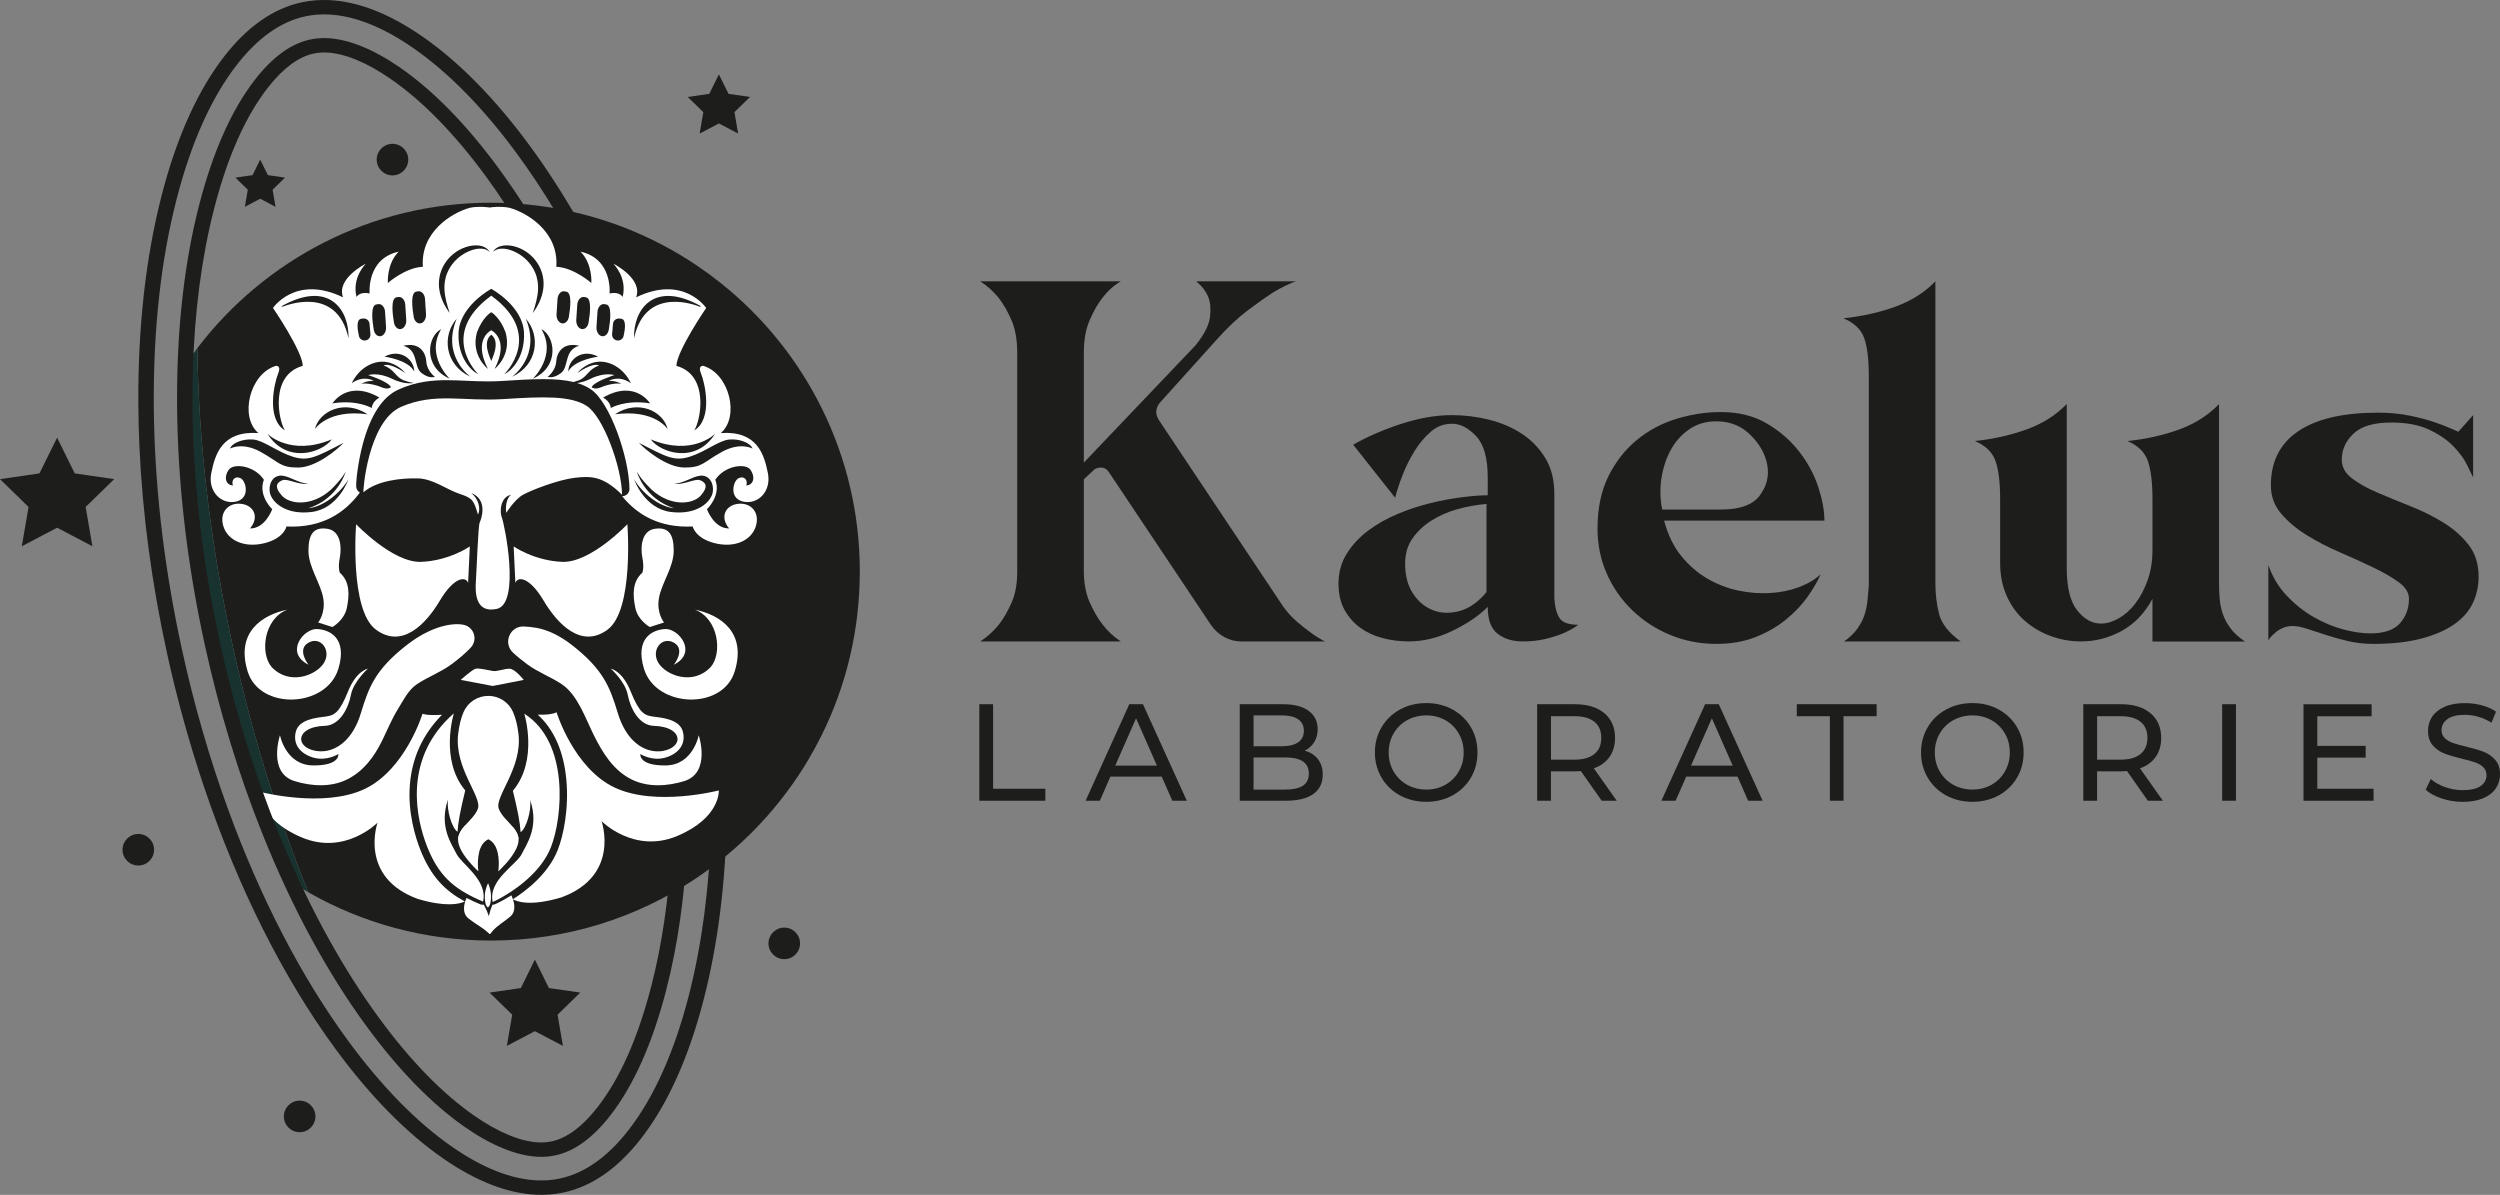 <svg viewBox="0 0 1374.69 657.03" xmlns="http://www.w3.org/2000/svg" data-name="Layer 1" id="Layer_1">
  <rect x="0" y="0" width="1374.69" height="657.03" fill="#808080" stroke="none"/>
  <defs>
    <style>
      .cls-1 {
        fill: #fff;
      }

      .cls-2 {
        fill: #1d1d1b;
      }

      .cls-3 {
        fill: #18332f;
      }
    </style>
  </defs>
  <path d="M472.78,314.33c0,32.26-7.53,62.77-20.93,89.85-2.31,4.68-4.8,9.25-7.45,13.71-3.63,6.12-7.58,12.02-11.82,17.69-2.58,3.46-5.27,6.83-8.06,10.11-3.93,4.63-8.08,9.08-12.41,13.33-2.72,2.67-5.51,5.27-8.38,7.78-4.11,3.61-8.36,7.06-12.75,10.32-2.8,2.08-5.65,4.1-8.56,6.04-32.19,21.5-70.88,34.03-112.5,34.03-36.5,0-70.76-9.64-100.35-26.53-1.28-3.14-2.54-6.3-3.79-9.49-.37-.92-.73-1.84-1.08-2.77-2.46-6.34-4.85-12.78-7.17-19.31-.41-1.14-.81-2.27-1.21-3.42-.05-.12-.09-.25-.14-.38-.37-1.06-.74-2.12-1.1-3.19-.39-1.11-.77-2.23-1.15-3.35-.44-1.27-.87-2.55-1.3-3.83-.89-2.66-1.77-5.34-2.64-8.02-1.09-3.36-2.16-6.76-3.21-10.16-.35-1.12-.69-2.25-1.03-3.37-.37-1.22-.74-2.44-1.11-3.67-.72-2.4-1.43-4.81-2.14-7.23-.37-1.28-.74-2.56-1.1-3.85-.78-2.73-1.55-5.48-2.31-8.23-.42-1.55-.84-3.1-1.26-4.66-.73-2.72-1.45-5.45-2.16-8.19-.25-.98-.51-1.96-.76-2.95-1.05-4.12-2.07-8.26-3.06-12.42-.38-1.58-.75-3.17-1.12-4.76-.37-1.59-.74-3.18-1.1-4.78-11.64-51.16-18.56-101.89-20.57-150.79-.28-6.9-.47-13.71-.55-20.42,37.06-48.6,95.57-79.96,161.41-79.96,9.17,0,18.2.61,27.05,1.79,3.55.47,7.06,1.03,10.55,1.69,5.63,1.05,11.17,2.34,16.63,3.85,3.76,1.04,7.47,2.18,11.13,3.43,5.98,2.03,11.84,4.34,17.56,6.91,4.01,1.79,7.94,3.71,11.81,5.76,6.47,3.42,12.73,7.18,18.76,11.26,4.38,2.96,8.64,6.09,12.77,9.38,46.68,37.16,76.61,94.48,76.61,158.79Z" class="cls-2"></path>
  <path d="M169.57,490.66c-4.18-2.37-8.26-4.9-12.25-7.57-14.31-36.78-26.47-76.67-35.94-118.27-11.78-51.73-18.78-103.07-20.81-152.56-.12-3.08-.24-6.14-.31-9.17,2.61-3.99,5.37-7.87,8.25-11.65.08,6.71.27,13.52.55,20.42,2.01,48.9,8.92,99.63,20.57,150.79,5.81,25.53,12.65,50.39,20.37,74.27,2.01,6.2,4.07,12.34,6.19,18.39,4.24,12.09,8.7,23.89,13.38,35.36Z" class="cls-3"></path>
  <g>
    <path d="M199.87,270.69c-.46.4,2.3-39.12,20.88-47.07,18.58-7.94,34.03-2.78,55.96-4.17,21.92-1.39,36.96-1.99,45.93,3.77,8.98,5.76,19.21,33.36,19.42,48.85-10.65-10.53-17.33-10.33-26.1-9.33s-23.8,6.75-28.4,9.33c-4.59,2.58-9.19,9.93-9.19,9.93,0,0-1.15-6.85,2.61-9.93-5.85,1.19-6.37,9.43-5.01,12.61,1.36,3.18,10.44,47.26-2.82,50.14-11.81,2.57-11.9-9.14-11.48-15.09.42-5.96,1.25-30.58,2.09-32.37.84-1.79,4.8-12.41-4.59-16.28,3.97,3.28,5.32,8.74,3.65,11.82-2.3-7.55-2.71-8.94-10.02-11.32-7.31-2.38-14.51-8.34-23.18-8.54s-22.24,1.09-29.75,7.65Z" class="cls-1"></path>
    <path d="M344.98,288.25s3.71,47.13-10.86,57.94c-14.56,10.81-27.72-3.29-35.23-15.97-7.52-12.68-14.09-13.62-15.5-9.71l-.94-20.04s11.27,7.88,26.78,8.48c15.5.6,35.76-20.7,35.76-20.7Z" class="cls-1"></path>
    <path d="M195.81,288.25s-3.71,47.13,10.86,57.94c14.56,10.81,27.72-3.29,35.23-15.97s14.09-13.62,15.5-9.71l.94-20.04s-11.27,7.88-26.78,8.48-35.76-20.7-35.76-20.7Z" class="cls-1"></path>
    <path d="M257.05,344.35c-3.73-2.23-17.37-2.31-33.74,10.61-17.07,13.47-20.51,22.86-24.9,37.27-4.38,14.41-12.84,19.94-19.73,20.77s-12.74-2.3-13.05-6.26c-.31-3.97,4.59-7.41,12.95-7.62s13.05-9.92,14.41-17.12c1.36-7.2,9.29-14.3,9.29-14.3,0,0-6.26.94-10.96,12.63-4.7,11.69-7.52,13.05-12.21,13.68-4.7.63-14.51,1.36-16.39,8.14-1.88,6.79,2.09,12.21,9.5,14.41,7.41,2.19,13.83-1.93,13.83-1.93,0,0,1.1,6.42-13.94,6.26s-18.16-16.6-18.16-16.6c0,0-6.87,20.63,7.99,25.21,9.32,2.87,20.05,3.54,29-.95,9.04-4.53,14.79-12.37,19.17-21.27,2.88-5.86,5.32-11.95,8.78-17.51,3.01-4.84,5.53-10.3,10.4-13.57,6.1-4.08,13.02-6.52,18.97-10.93,3.37-2.5,7.37-5.69,10.66-9.25,3.29-3.56,2.37-9.27-1.85-11.66h0Z" class="cls-1"></path>
    <path d="M294.93,345.23c5.85,1,12.82,4.12,19.93,9.74,17.07,13.47,20.51,22.86,24.9,37.27s12.84,19.94,19.73,20.77c6.89.84,12.74-2.3,13.05-6.26.31-3.97-4.59-7.41-12.95-7.62s-13.05-9.92-14.41-17.12-9.29-14.3-9.29-14.3c0,0,6.26.94,10.96,12.63,4.7,11.69,7.52,13.05,12.21,13.68,4.7.63,14.51,1.36,16.39,8.14,1.88,6.79-2.09,12.21-9.5,14.41-7.41,2.19-13.83-1.93-13.83-1.93,0,0-1.1,6.42,13.94,6.26s18.16-16.6,18.16-16.6c0,0,6.87,20.63-7.99,25.21-9.32,2.87-20.05,3.54-29-.95-10.06-5.04-15.91-14.69-20.76-24.43-4.49-9.02-8.84-22.07-17.59-27.92-6.1-4.08-13.02-6.52-18.97-10.93-2.45-1.82-5.23-4-7.82-6.42-5.61-5.23-1.76-14.64,5.91-14.37,2.02.07,4.32.3,6.91.74Z" class="cls-1"></path>
    <path d="M270.94,377.2l17.04-3.34s-4.8-6.16-7.83-6.16-6.73,1.67-9.21,1.25-7.49-1.67-9.37-1.25c-1.88.42-8.25,6.16-8.25,6.16l17.62,3.34Z" class="cls-1"></path>
    <path d="M285.13,461.45c.02.35,0,.72-.02,1.09-.11,1.23-.5,2.53-1.08,3.83,0,0,0,.02,0,.02-2.83,6.3-10.02,12.75-10.02,12.75,0,0,.09-.64.17-1.68.29-3.85.32-13.2-5.65-15.97-5.83,2.7-5.93,11.68-5.67,15.69.08,1.2.19,1.95.19,1.95,0,0-10.24-9.17-11.09-16.34,0-.09-.02-.17-.03-.26-.03-.32-.04-.64-.03-.94.09-3.09,1.96-5.6,4.16-8.05,2.53-2.8,5.5-5.51,6.72-8.87,2.41-6.58-13.05-22.24-10.86-41.03.61-5.2,1.71-9.13,2.98-12.09,2.34-5.42,7.71-8.9,13.61-8.9h0c5.9,0,11.27,3.48,13.61,8.9,1.28,2.96,2.38,6.89,2.99,12.09,2.19,18.79-13.27,34.45-10.86,41.03,1.39,3.81,5.03,6.78,7.72,10,1.72,2.05,3.04,4.21,3.17,6.76Z" class="cls-1"></path>
    <path d="M353.23,314.87s1.1-2.51,0-8.14c-1.1-5.64-.63-14.88,6.89-15.97s10.34,2.98,10.34,12.06-6.73,17.85-8.14,26.15c-1.41,8.3,2.82,13.31,2.82,13.31l-7.83,2.51s-6.58-3.6-7.99-10.65c-1.41-7.05-1.72-14.25,3.91-19.26Z" class="cls-1"></path>
    <path d="M186.84,314.87s-1.1-2.51,0-8.14c1.1-5.64.63-14.88-6.89-15.97-7.52-1.1-10.34,2.98-10.34,12.06s6.73,17.85,8.14,26.15c1.41,8.3-2.82,13.31-2.82,13.31l7.83,2.51s6.58-3.6,7.99-10.65c1.41-7.05,1.72-14.25-3.91-19.26Z" class="cls-1"></path>
    <path d="M169.62,365.5s-6.66-8.35,0-12.11c6.66-3.76,12.72,4.18,8.54,11.07s-19,12.74-28.81,2.3c-6.47-7.52-4.38-26.59,8.77-31.56-14.2,2.96-28.6,12.56-21.92,34.07,6.68,21.51,43.43,20.04,49.9-1.65,4.9-16.41-4.38-21.32-11.69-21.73-7.31-.42-18.16,12.85-4.78,19.63Z" class="cls-1"></path>
    <path d="M370.55,365.5s6.66-8.35,0-12.11c-6.66-3.76-12.72,4.18-8.54,11.07s19,12.74,28.81,2.3c6.47-7.52,4.38-26.59-8.77-31.56,14.2,2.96,28.6,12.56,21.92,34.07-6.68,21.51-43.43,20.04-49.9-1.65-4.9-16.41,4.38-21.32,11.69-21.73,7.31-.42,18.16,12.85,4.78,19.63Z" class="cls-1"></path>
    <path d="M406.25,262.88c-3.13,1.35-5.64,11.17,2.4,12.94,8.04,1.78,15.66-5.53,13.58-15.77-2.09-10.23-5.85-23.28-25.89-21.92,10.43-8.77,4.91-32.58-9.6-36.95,0,0-3.24-.42-1.25,4.28,1.99,4.7,6.78,24.85-3.76,31.21,3.44-5.01,8.66-30.4-9.81-35.5.31-8.34,16.39-31.83,16.39-31.83,0,0-12.42-18.48-38.52-5.85,3.79-10.13-11.94-18.21-12.56-18.52.39.39,7.74,7.79,5.15,18.31-2.2-3.29-7.2-1.88-7.2-1.88,0,0,1.88-19.1-15.97-23.02,6.74,6.74,5.95,17.23,5.95,17.23,0,0-9.55-8.46-19.26-8.92,1.4-19.11-15.81-29.62-25.68-32.41-4.64-.95-9.11-.46-11.01-.17-1.89-.29-6.37-.78-11,.17-9.87,2.79-27.09,13.3-25.68,32.41-9.71.46-19.26,8.92-19.26,8.92,0,0-.78-10.49,5.95-17.23-17.85,3.92-15.97,23.02-15.97,23.02,0,0-5.01-1.41-7.21,1.88-2.59-10.51,4.76-17.92,5.15-18.31-.61.31-16.35,8.38-12.56,18.52-26.1-12.63-38.52,5.85-38.52,5.85,0,0,16.08,23.49,16.39,31.83-18.48,5.1-13.26,30.49-9.81,35.5-10.55-6.36-5.74-26.51-3.76-31.21,1.98-4.7-1.25-4.28-1.25-4.28-14.52,4.38-20.04,28.19-9.6,36.95-20.04-1.36-23.8,11.69-25.89,21.92-2.08,10.23,5.53,17.54,13.57,15.77,8.04-1.77,5.53-11.59,2.4-12.94-3.14-1.36-5.12,1.35-4.08,4.07-4.27-.31-5-4.91-2.29-8.67,2.72-3.76,14.2-2.29,19.31,5.53-3.34,8.77,4.59,16.18,4.59,16.18,0,0-3.86,10.75-12.22,10.58,5.12-5.92,2.4-12.56-4.69-13.51-7.1-.93-12.43,4.6-9.92,12.43,2.5,7.83,11.69,11.9,22.55,9.19,10.86-2.71,12.11-9.19,12.11-9.19,19.65.99,32.2-7.59,40.36-18.65-.96-.56-1.69-1.51-1.94-2.65-.44-2.03.76-13.6,3.57-24.1,4.27-15.91,10.87-25.97,19.63-29.9,10.08-4.53,19.08-5.14,26.54-5.14,3.53,0,7.04.16,10.73.32,3.84.17,7.8.35,11.94.35,2.87,0,5.53-.09,8.12-.26,7.53-.5,15.45-.99,22.18-.99s12.25.5,16.73,1.59c.73-.2,1.6-.47,2.67-.85,4.96-1.78,5.17-6.11,11.38-8.25-3.72-1.78-11.62,3.95-12,4.22.23-.3,4.01-5.14,10.48-6.15,6.68-1.05,14.88,3.02,19,11.69-6.74-4.75-12.11-1.3-12.11-1.3,0,0,3.94-.24,7.02,1.78.22.1.39.22.5.35-.16-.12-.33-.24-.5-.35-1.91-.85-7.47.11-11.09,1.66-4.02,1.72-5.38,0-5.38,0,1.36-3.08,12.48-6.61,12.48-6.61,0,0-5.32-1.79-12.95,1.97-2.91,1.44-5.47,2.1-7.51,2.38,2.9.88,5.38,2.04,7.57,3.52,10.45,7.05,20.97,37.25,21.19,54.65.03,1.66-.97,3.16-2.5,3.78-.5.21-1.01.31-1.52.31,8.18,10.06,20.37,17.56,38.8,16.63,0,0,1.25,6.47,12.11,9.19,10.85,2.72,20.04-1.35,22.55-9.19,2.5-7.83-2.82-13.36-9.92-12.43-7.1.94-9.81,7.59-4.7,13.51-8.36.18-12.22-10.58-12.22-10.58,0,0,7.94-7.41,4.59-16.18,5.12-7.83,16.6-9.29,19.31-5.53,2.72,3.76,1.99,8.36-2.29,8.67,1.05-2.72-.94-5.43-4.07-4.07ZM316.88,175.9l.54-8.35c.17-2.65,1.93-4.57,3.86-4.23l.98.18c3.18.56,2.23,8.94,1.38,13.89-.36,2.1-1.74,3.59-3.34,3.59-2.01,0-3.59-2.35-3.42-5.08ZM306.03,172.77l.54-8.35c.17-2.65,1.93-4.57,3.86-4.23l.99.18c3.18.56,2.23,8.93,1.38,13.88-.37,2.11-1.75,3.59-3.35,3.59-2.01,0-3.59-2.35-3.42-5.08ZM273.62,136.01c1.09-.57,2.31-.9,3.53-1.03,1.23-.12,2.46-.09,3.68.09,1.22.19,2.4.48,3.55.88,4.63,1.6,8.73,4.84,11.36,9.07,1.33,2.11,2.25,4.46,2.76,6.9.5,2.44.54,4.95.16,7.36-.77,4.82-2.91,9.15-5.7,12.85,1.48-4.39,2.75-8.77,2.91-13.12.08-2.17-.14-4.29-.67-6.33l-.2-.76-.25-.74c-.09-.25-.16-.5-.26-.74l-.31-.72c-.39-.97-.9-1.89-1.46-2.78-2.23-3.57-5.51-6.5-9.39-8.36-1.93-.95-4.01-1.63-6.15-1.82-1.07-.11-2.14-.05-3.2.19-.52.13-1.04.31-1.52.59-.51.24-.93.61-1.37.99.52-1.04,1.43-1.93,2.53-2.51ZM241.75,151.92c.5-2.44,1.44-4.8,2.76-6.9,2.64-4.22,6.73-7.46,11.36-9.06,2.3-.8,4.78-1.23,7.24-.97,1.22.12,2.44.44,3.53,1.03,1.09.57,2.01,1.46,2.53,2.5-.44-.39-.86-.75-1.37-.99-.48-.28-1-.46-1.52-.59-1.05-.24-2.13-.29-3.2-.19-2.14.2-4.21.88-6.15,1.82-3.87,1.86-7.15,4.8-9.38,8.37-.56.89-1.07,1.81-1.46,2.78l-.31.73c-.11.24-.18.49-.27.74l-.25.74-.2.76c-.54,2.03-.75,4.16-.67,6.32.16,4.34,1.42,8.73,2.9,13.12-2.79-3.69-4.94-8.03-5.71-12.85-.38-2.4-.33-4.91.17-7.36ZM228.86,160.37l.99-.18c1.93-.34,3.69,1.58,3.86,4.23l.54,8.35c.18,2.73-1.4,5.08-3.42,5.08-1.59,0-2.98-1.48-3.34-3.59-.86-4.95-1.8-13.33,1.37-13.88ZM218.01,163.5l.98-.18c1.94-.34,3.69,1.58,3.86,4.23l.54,8.35c.18,2.73-1.4,5.08-3.42,5.08-.8,0-1.54-.37-2.13-1.01-.59-.63-1.03-1.54-1.21-2.59-.85-4.95-1.8-13.33,1.38-13.89ZM227.8,204.27c-3.44-6.53-16.39-8.14-16.39-8.14,8.59-4.65,16.29,1.35,16.39,8.14ZM206.9,167.42l.98-.18c1.93-.34,3.69,1.58,3.86,4.23l.54,8.35c.18,2.73-1.4,5.08-3.42,5.08-1.59,0-2.98-1.48-3.34-3.59-.86-4.95-1.8-13.33,1.38-13.89ZM198.67,175.27l.92-.12c1.8-.24,3.44,1.08,3.6,2.89l.5,5.72c.16,1.87-1.31,3.48-3.19,3.48-1.48,0-2.78-1.01-3.12-2.46-.79-3.39-1.68-9.13,1.29-9.51ZM155.61,168.61l-.94-.16c26.47-14.88,37.42,2.2,36.96,17.54-6.42-30.07-36.02-17.39-36.02-17.39ZM182.46,241.6c-5.4,7.34-24.74,13.76-35.39-3.07,0,0,12.37,12.65,35.39,3.07ZM143.32,248.48c-10.26-5.64-16.84-1.8-16.84-1.8.94-2.97,6.89-5.48,12.68-5.01,5.8.47,13.32,6.81,21.85,9.47,8.53,2.67,12.84.16,27.95-7.67-2.97,3.29-14.96,13.54-24.98,13.62-10.02.08-10.41-2.97-20.67-8.61ZM171.43,281.52c-14.72,1.88-22.4-5.8-23.1-11.04-.7-5.25,2.35-9.4,6.89-8.92,4.54.47,10,4.78,14.4,4.15-4.46,1.57-11.43-2.82-14.32-1.65-2.89,1.18-4.85,3.29-.39,8.38,4.46,5.09,16.68,6.18,27.02-3.14,6.37-6.21,8.11-9.87,8.21-10.09-.12.45-4.19,14.95-20.52,20.27,8.61-.94,17.76-8.68,22.01-15.95-.17.49-5.7,16.14-20.2,17.99ZM173.15,235.95c2.51-10.18,16.6-16.44,28.97-8.14-21.92-2.97-28.97,8.14-28.97,8.14ZM204.42,224.36s-7.93-4.75-21.61-2.56c0,0,8.25-13.36,25.84-3.18-4.12,2.19-4.23,5.74-4.23,5.74ZM228.03,210.52c-.99.22-5.82,1.05-12.6-2.29-7.62-3.76-12.95-1.97-12.95-1.97,0,0,11.12,3.53,12.48,6.61,0,0-1.36,1.72-5.38,0-3.62-1.55-9.17-2.51-11.09-1.66-.17.11-.34.23-.5.35.12-.14.29-.25.5-.35,3.08-2.02,7.02-1.78,7.02-1.78,0,0-5.38-3.45-12.11,1.3,4.12-8.66,12.32-12.73,19-11.69,6.47,1.01,10.25,5.85,10.48,6.15-.38-.27-8.27-6-11.99-4.22,6.21,2.14,6.42,6.47,11.37,8.25,3.84,1.37,5.3,1.37,5.76,1.3.07-.01.11-.03.14-.03-.03.01-.08.02-.14.03ZM231.71,205.05c-4.38-3.45-1.46-12.53-9.92-14.93,8.87-2.09,12.32,3.65,12.64,8.76.31,5.12,4.7,8.33,4.7,8.33,0,0-3.03,1.28-7.42-2.16ZM242.6,180.99c-8.77,14.56,4.7,27.25,4.7,27.25-14.96-6.58-12.29-23.49-4.7-27.25ZM251.13,175.27c-8.4,20.24,6.89,31.39,7.65,31.92-14.3-6.47-15.86-22.69-7.65-31.92ZM262.25,182.78c3.13-8.45,7.88-11.11,7.88-11.11v9.94s-10.31,4.78-1.85,21.21c0,0-9.55-7.28-6.03-20.05ZM270.14,198.6s0-.01,0-.03c0,.01,0,.02,0,.03v-.08c-.2-.97-5.36-10.36,0-14.48v14.48s0,.04,0,.05c0-.01,0-.03,0-.05v-14.48c5.36,4.13.2,13.52,0,14.48v.08ZM271.99,202.83c8.46-16.44-1.85-21.21-1.85-21.21v-9.94s4.75,2.66,7.88,11.11c3.52,12.77-6.03,20.05-6.03,20.05ZM277.32,205.73s22.36-21.61-7.18-43.15c-29.54,21.53-7.18,43.15-7.18,43.15-2.59-.94-11.51-8.15-10.81-22.87s17.99-24.04,17.99-24.04c0,0,17.28,9.32,17.99,24.04.71,14.72-8.22,21.93-10.81,22.87ZM281.49,207.19c.76-.54,16.05-11.68,7.65-31.92,8.21,9.23,6.65,25.45-7.65,31.92ZM292.98,208.23s13.47-12.68,4.7-27.25c7.6,3.76,10.26,20.67-4.7,27.25ZM308.56,205.05c-4.38,3.44-7.42,2.16-7.42,2.16,0,0,4.38-3.21,4.7-8.33.31-5.11,3.76-10.85,12.64-8.76-8.45,2.4-5.53,11.48-9.92,14.93ZM312.47,204.27c.1-6.79,7.81-12.79,16.39-8.14,0,0-12.95,1.61-16.39,8.14ZM334.75,181.31c-.36,2.11-1.74,3.59-3.34,3.59-2.01,0-3.59-2.35-3.42-5.08l.54-8.35c.17-2.65,1.93-4.57,3.86-4.23l.99.18c3.18.56,2.23,8.94,1.37,13.89ZM342.89,184.78c-.34,1.45-1.63,2.46-3.12,2.46-1.78,0-3.2-1.45-3.2-3.19,0-.09,0-.18.01-.28l.5-5.72c.16-1.82,1.8-3.13,3.61-2.89l.91.12c2.97.39,2.08,6.12,1.29,9.51ZM393.2,238.53c-10.64,16.83-29.98,10.41-35.39,3.07,23.02,9.58,35.39-3.07,35.39-3.07ZM385.6,168.45l-.94.16s-29.6-12.68-36.01,17.39c-.47-15.35,10.49-32.42,36.95-17.54ZM331.63,218.62c17.59-10.18,25.84,3.18,25.84,3.18-13.67-2.19-21.61,2.56-21.61,2.56,0,0-.1-3.55-4.23-5.74ZM338.16,227.81c12.37-8.3,26.46-2.04,28.97,8.14,0,0-7.05-11.11-28.97-8.14ZM391.95,270.48c-.71,5.25-8.38,12.92-23.1,11.04-14.49-1.86-20.02-17.5-20.19-17.99,4.23,7.27,13.39,15.01,22,15.95-16.33-5.32-20.4-19.82-20.52-20.27.1.22,1.84,3.87,8.22,10.09,10.33,9.32,22.55,8.23,27.01,3.14,4.46-5.09,2.5-7.21-.39-8.38-2.89-1.17-9.87,3.21-14.32,1.65,4.4.63,9.86-3.68,14.4-4.15,4.54-.47,7.59,3.68,6.89,8.92ZM396.96,248.48c-10.26,5.64-10.65,8.69-20.67,8.61-10.02-.08-22.01-10.34-24.98-13.62,15.11,7.83,19.42,10.34,27.95,7.67,8.53-2.66,16.05-9,21.85-9.47s11.74,2.04,12.68,5.01c0,0-6.58-3.84-16.83,1.8Z" class="cls-1"></path>
    <path d="M255.64,495.7c-3.21,1.49-10.65,3.11-25.82-1.37-32.85-11.94-22.22-41.97-22.22-41.97,0,0-17.85,18.16-41.65,8.14-23.8-10.02-22.86-25.05-22.86-25.05,0,0,34.76,9.08,57.31-1.56,22.55-10.65,31.94-41.45,31.94-41.45,0,0,1.72,1.15,10.73.59-10.67,10.79-16.62,23.86-17.72,38.92-1.12,15.24,3.19,28.77,5.85,35.48,5.88,14.79,13.67,22.46,24.44,28.28Z" class="cls-1"></path>
    <path d="M270.73,512.01c-.45.49-.91,1.02-1.39,1.61-.62-.64-1.37-1.27-2.19-1.9-2.92-2.24-6.83-4.46-9.64-6.77-3.75-3.1-2.21-8.37-.98-11.21,2.31,1.21,4.74,2.33,7.33,3.43.51.22,1.04.33,1.58.33.21,0,.42-.02.62-.05,1.08,2.02,2,4.13,2.75,6.3.91,2.66,1.56,5.43,1.92,8.26Z" class="cls-1"></path>
    <path d="M281.18,492.33c1.25,2.64,3.31,8.47-.72,11.78-3.87,3.19-6.57,4.5-9.73,7.9-.45.49-.91,1.02-1.39,1.61-.62-.64-1.37-1.27-2.19-1.9.3-2.72,1.08-5.33,1.66-7.97.51-2.29,1.17-4.36,1.96-6.25.55,0,1.09-.12,1.6-.35.39-.17,4-1.81,8.81-4.82Z" class="cls-1"></path>
    <path d="M372.43,459.67c-23.8,10.02-41.65-8.15-41.65-8.15,0,0,10.63,30.03-22.23,41.97-16.47,4.87-23.84,2.53-26.55.99,8.24-5.26,19.64-14.4,24.67-27.06,3.13-7.87,6.25-22.75,4.74-38.81-1.45-15.48-6.85-27.66-15.73-35.62,8.41.23,10.35-1.38,10.35-1.38,0,0,9.4,30.79,31.94,41.44,22.55,10.65,57.31,1.57,57.31,1.57,0,0,.94,15.03-22.86,25.05Z" class="cls-1"></path>
    <path d="M251.89,461.6c.09-3.09,1.96-5.6,4.16-8.05-.22,1.53-.35,2.92-.43,4.28-.09,1.42-.91,2.68-2.18,3.33-.49.26-1.02.4-1.55.43Z" class="cls-1"></path>
    <path d="M269.57,496.9c-.19.84-.65,1.59-1.29,2.14-.64-.56-1.09-1.3-1.28-2.14-.95-4.17-.22-7.92,1.37-11.29,1.47,3.39,2.14,7.16,1.2,11.29Z" class="cls-1"></path>
    <path d="M265.64,495.79c-.91-.39-1.78-.77-2.64-1.16-14-6.37-21.95-13.56-28.05-28.9-6.25-15.71-12.8-46.78,11.8-70.88h.01c.89-.89,1.83-1.76,2.8-2.61,0,0-7.93,25.47,6.26,42.38-2.72,11.28-3.88,17.12-4.24,22.76-3.11-1.94-6.15-12.31-5.21-17.9-5.2,15.2,2.06,24.67,4.63,30.01,2.72,5.64,17.34,14.4,14.62,26.31Z" class="cls-1"></path>
    <path d="M282.25,457.84c-.07-1.02-.16-2.05-.29-3.15,1.72,2.05,3.04,4.21,3.17,6.76-.24-.07-.47-.17-.7-.28-1.26-.65-2.09-1.91-2.18-3.33Z" class="cls-1"></path>
    <path d="M302.92,465.93c-5.67,14.27-20.78,24.3-28.97,28.59-1.16.61-2.18,1.11-3.02,1.48-2.72-11.9,13.19-20.67,15.91-26.31,2.58-5.35,9.83-14.81,4.64-30,.93,5.6-2.1,15.95-5.21,17.89-.36-5.64-1.52-11.48-4.24-22.76,14.2-16.91,6.26-42.38,6.26-42.38,24.94,15.76,21.09,57.21,14.61,73.5Z" class="cls-1"></path>
  </g>
  <path d="M378.71,547.61c-7.98,30.98-19.13,55.83-33.13,73.83-11.53,14.82-24.25,23.78-37.82,26.63-3.98.84-8.15,1.17-12.36.99-14.24-.59-29.97-6.79-46.75-18.42-19.42-13.46-38.68-33.09-57.23-58.35-25.87-35.22-48.4-78.89-66.05-127.4-10.11-27.76-18.61-57.09-25.23-87.34-9.38-42.82-14.57-85.2-15.45-126.09-.07-3.15-.11-6.28-.13-9.41-.23-41.47,4-79.37,12.57-112.63,7.98-30.99,19.13-55.83,33.14-73.84,11.53-14.82,24.25-23.78,37.81-26.63,3.99-.83,8.15-1.17,12.37-.99,14.24.59,29.96,6.79,46.74,18.42,19.42,13.46,38.68,33.09,57.23,58.35,7.34,10,14.41,20.69,21.18,31.97,1.63.62,3.18,1.51,4.54,2.61-1.52-1.22-.64-.58.31.12.39.14.79.26,1.17.41,2.61.98,5.06,2.17,7.46,3.44-8.7-15.37-17.95-29.77-27.66-42.99-19.09-26-39.02-46.27-59.19-60.25C214.04,7.44,196.73.72,180.77.05c-4.97-.21-9.89.19-14.61,1.18-15.62,3.28-30.02,13.27-42.78,29.68-14.66,18.85-26.27,44.62-34.51,76.61-8.73,33.88-13.04,72.42-12.8,114.52.05,7.8.25,15.66.6,23.57,1.67,36.99,6.74,75.06,15.15,113.47,5.6,25.55,12.52,50.47,20.62,74.35,18.55,54.78,43.23,104.14,71.99,143.29,19.09,26,39.01,46.27,59.19,60.25,18.18,12.6,35.49,19.32,51.46,19.98,4.97.21,9.88-.19,14.61-1.18,15.62-3.28,30.01-13.26,42.78-29.68,14.66-18.85,26.26-44.62,34.5-76.61,7.8-30.28,12.07-64.27,12.72-101.21-2.81,2.2-5.69,4.32-8.65,6.38-1,33.83-5.14,65.01-12.33,92.94Z" class="cls-2"></path>
  <path d="M358.07,542.45c-7.27,28.23-17.17,50.53-29.42,66.28-8.37,10.76-16.91,17.12-25.37,18.9-2.24.47-4.6.65-7.01.55-9.94-.42-22.18-5.46-35.37-14.61-17.49-12.11-35.06-30.11-52.23-53.49-19.74-26.87-37.47-58.97-52.44-94.55-1.17-2.76-2.31-5.55-3.44-8.36-.33-.81-.66-1.62-.98-2.44-2.23-5.59-4.38-11.25-6.46-16.99-.37-1-.73-2-1.08-3-.04-.11-.08-.22-.12-.33-.33-.93-.66-1.87-.99-2.8-.35-.98-.69-1.96-1.03-2.95-.39-1.12-.78-2.24-1.16-3.36-.79-2.34-1.58-4.69-2.35-7.05-.97-2.95-1.92-5.93-2.84-8.92-.31-.99-.61-1.97-.91-2.96-.33-1.07-.66-2.14-.98-3.22-.63-2.1-1.26-4.22-1.87-6.34-.33-1.12-.65-2.24-.96-3.37-.68-2.39-1.35-4.8-2.01-7.21-.37-1.36-.73-2.72-1.09-4.08-.63-2.38-1.25-4.77-1.86-7.17-.22-.86-.43-1.72-.65-2.58-.9-3.6-1.77-7.23-2.61-10.86-.32-1.38-.64-2.77-.95-4.16-.31-1.39-.62-2.78-.93-4.17-9.78-44.71-14.87-88.86-15.1-131.21-.03-5.98.03-11.87.19-17.67.89-32.8,4.83-62.91,11.73-89.72,7.27-28.23,17.17-50.53,29.42-66.28,8.37-10.76,16.9-17.11,25.37-18.89,2.23-.47,4.59-.66,7.01-.56,9.94.42,22.17,5.46,35.37,14.61,17.48,12.11,35.05,30.11,52.23,53.49,3.64,4.96,7.21,10.13,10.71,15.44,1.45-.13,2.92,0,4.31.47,2.51.84,5.02,1.69,7.53,2.53-5.03-7.98-10.22-15.62-15.55-22.88-17.71-24.11-35.94-42.74-54.19-55.39-14.57-10.1-28.43-15.69-40.08-16.18-3.18-.13-6.3.12-9.26.74-10.53,2.21-20.74,9.6-30.34,21.95-12.9,16.58-23.26,39.82-30.79,69.05-7.74,30.04-11.82,64.1-12.13,101.33-.03,2.63-.03,5.28-.02,7.94.24,42.87,5.38,87.54,15.28,132.75,7.96,36.36,18.67,71.35,31.64,103.74,16.03,40.1,35.5,76.22,57.4,106.05,17.71,24.11,35.95,42.74,54.19,55.39,14.57,10.1,28.43,15.69,40.08,16.18,3.17.13,6.29-.12,9.26-.74,10.53-2.21,20.74-9.6,30.34-21.94,12.9-16.59,23.26-39.82,30.79-69.06,6.32-24.56,10.21-51.8,11.59-81.27-2.87,1.68-5.79,3.31-8.77,4.86-1.55,26.95-5.26,51.91-11.08,74.52Z" class="cls-2"></path>
  <circle r="8.68" cy="518.74" cx="431.25" class="cls-2"></circle>
  <circle r="8.68" cy="467.25" cx="76.05" class="cls-2"></circle>
  <circle r="8.68" cy="87.76" cx="215.81" class="cls-2"></circle>
  <circle r="8.68" cy="613.89" cx="164.77" class="cls-2"></circle>
  <polygon points="294.12 527.68 301.82 543.3 319.06 545.8 306.59 557.96 309.53 575.12 294.12 567.02 278.7 575.12 281.65 557.96 269.18 545.8 286.41 543.3 294.12 527.68" class="cls-2"></polygon>
  <polygon points="143.08 87.76 147.3 96.3 156.73 97.67 149.9 104.32 151.51 113.72 143.08 109.28 134.64 113.72 136.25 104.32 129.43 97.67 138.86 96.3 143.08 87.76" class="cls-2"></polygon>
  <polygon points="395.3 40.88 400.59 51.6 412.41 53.32 403.85 61.66 405.88 73.44 395.3 67.88 384.72 73.44 386.74 61.66 378.18 53.32 390.01 51.6 395.3 40.88" class="cls-2"></polygon>
  <polygon points="31.4 240.65 41.1 260.31 62.8 263.46 47.1 278.76 50.81 300.37 31.4 290.17 11.99 300.37 15.7 278.76 0 263.46 21.7 260.31 31.4 240.65" class="cls-2"></polygon>
  <g>
    <path d="M712.79,341.52c2.6,2.26,5.14,4.3,7.63,6.1,2.71,2.03,5.42,3.73,8.14,5.09h-46.11c-3.17,0-6.22-.79-9.16-2.37-2.94-1.58-5.42-3.84-7.46-6.78l-55.95-83.75c-1.13-1.81-2.66-2.71-4.58-2.71s-3.45.68-4.58,2.03l-4.75,4.41v50.18c0,6.78,1.07,12.6,3.22,17.46,2.15,4.86,4.46,8.87,6.95,12.04,2.94,3.85,6.33,7.01,10.17,9.49h-77.31c3.84-2.48,7.23-5.54,10.17-9.16,2.48-3.16,4.8-7.12,6.95-11.87,2.15-4.75,3.22-10.51,3.22-17.29v-120.37c0-7.23-1.08-13.28-3.22-18.14-2.15-4.86-4.47-8.87-6.95-12.04-2.94-3.61-6.33-6.67-10.17-9.16h77.31c-3.85,2.26-7.24,5.31-10.17,9.16-2.49,3.17-4.81,7.24-6.95,12.21-2.15,4.98-3.22,10.85-3.22,17.63v60.69l61.37-64.42c4.75-5.88,7.4-11.02,7.97-15.43.56-4.41.28-8.08-.85-11.02-1.36-3.39-3.62-6.33-6.78-8.82h54.93c-3.85,1.36-8.03,3.39-12.55,6.1-3.85,2.49-8.48,5.76-13.9,9.83-5.43,4.07-11.08,9.38-16.95,15.94l-30.86,34.25c-3.17,3.39-3.39,7.01-.68,10.85l67.82,101.72c2.26,3.17,4.69,5.88,7.29,8.14Z" class="cls-2"></path>
    <path d="M854.69,328.63c.22,4.75,1.13,8.42,2.71,11.02,1.58,2.6,5.09,3.9,10.51,3.9-2.49,1.81-5.31,3.39-8.48,4.75-2.71,1.13-5.93,2.15-9.66,3.05-3.73.91-7.86,1.36-12.38,1.36-5.65,0-10.29-1.41-13.9-4.24-3.62-2.82-5.42-7.74-5.42-14.75-4.72,4.75-11.1,9.1-19.18,13.05-8.07,3.96-16.15,5.93-24.22,5.93-5.02,0-9.87-.62-14.54-1.87-4.68-1.24-8.78-3.16-12.32-5.76-3.53-2.6-6.38-5.88-8.55-9.83-2.17-3.95-3.25-8.76-3.25-14.41,0-6.1,1.53-11.58,4.58-16.45,3.05-4.86,7-9.1,11.87-12.71,4.86-3.61,10.28-6.67,16.28-9.16,5.99-2.48,12.04-4.46,18.14-5.93,6.1-1.47,11.92-2.54,17.46-3.22,5.54-.68,10.11-1.02,13.73-1.02v-9.83c0-10.62-2.14-18.19-6.41-22.72-4.27-4.52-8.66-6.78-13.15-6.78s-8.43,1.47-11.8,4.41c-3.37,2.94-6.35,6.5-8.93,10.68-2.58,4.19-4.78,8.59-6.57,13.22-1.8,4.64-3.15,8.76-4.05,12.38l-23.06-29.16c7.91-4.52,16.77-8.36,26.59-11.53,9.81-3.16,19-4.75,27.57-4.75,6.98,0,13.85.85,20.62,2.54,6.76,1.7,12.78,4.3,18.08,7.8,5.29,3.51,9.57,7.97,12.84,13.39,3.26,5.42,4.9,11.98,4.9,19.67v56.96ZM817.39,277.1c-5.38.46-10.71,1.41-15.98,2.88-5.28,1.47-10.05,3.56-14.3,6.27-4.27,2.71-7.74,5.99-10.43,9.83-2.69,3.85-4.04,8.48-4.04,13.9,0,6.56,1.46,12.04,4.37,16.45s6.62,7.46,11.1,9.16,9.37,1.81,14.64.34c5.27-1.47,10.15-4.92,14.64-10.34v-48.49Z" class="cls-2"></path>
    <path d="M915.04,286.25c2.04,7.69,5.14,14.13,9.33,19.33,4.18,5.2,8.99,9.38,14.41,12.55,5.43,3.17,11.13,5.37,17.12,6.61,5.99,1.25,11.81,1.7,17.46,1.36,5.65-.34,10.9-1.41,15.77-3.22,4.86-1.81,8.87-4.18,12.04-7.12-1.81,4.07-4.3,8.31-7.46,12.71-3.17,4.41-7.12,8.54-11.87,12.38-4.75,3.85-10.29,7.01-16.61,9.49-6.33,2.48-13.45,3.73-21.36,3.73-9.04,0-17.52-1.64-25.43-4.92-7.92-3.27-14.87-7.8-20.85-13.56-5.99-5.76-10.68-12.49-14.07-20.17-3.39-7.68-5.09-15.94-5.09-24.75,0-11.07,1.98-20.62,5.93-28.65,3.95-8.02,9.15-14.69,15.6-20.01,6.44-5.31,13.73-9.21,21.87-11.7,8.14-2.48,16.28-3.73,24.41-3.73,9.72,0,18.14,2.09,25.26,6.27,7.12,4.19,13.05,9.33,17.8,15.43,4.75,6.1,8.25,12.6,10.51,19.5,2.26,6.9,3.39,13.05,3.39,18.48h-88.16ZM943.86,231.66c-5.88,0-10.97,1.53-15.26,4.58-4.3,3.05-7.69,6.95-10.17,11.7-2.49,4.75-4.13,9.95-4.92,15.6-.79,5.65-.62,11.19.51,16.62h32.55c10.17,0,17.18-2.54,21.02-7.63,3.84-5.09,5.26-10.62,4.24-16.61-1.02-5.99-4.07-11.53-9.15-16.62-5.09-5.09-11.36-7.63-18.82-7.63Z" class="cls-2"></path>
    <path d="M1021.5,345.42c1.81-2.6,3.1-5.2,3.9-7.8.79-2.6,1.3-5.2,1.53-7.8.22-2.6.45-5.26.68-7.97v-114.95c0-9.27-.85-16.28-2.54-21.02s-5.48-8.36-11.36-10.85c10.41-1.13,19.95-3.27,28.61-6.44,8.67-3.16,15.97-7.8,21.91-13.9v166.15c0,5.88.68,11.48,2.03,16.78,1.36,5.31,5.31,10.34,11.87,15.09h-64.08c3.16-2.26,5.65-4.69,7.46-7.29Z" class="cls-2"></path>
    <path d="M1183.58,352.71v-23.4c-4.3,7.92-9.95,13.79-16.95,17.63-7.01,3.85-14.47,5.76-22.38,5.76-5.65,0-11.14-.96-16.45-2.88-5.31-1.92-10.06-4.69-14.24-8.31-4.19-3.61-7.52-8.14-10-13.56-2.49-5.42-3.73-11.53-3.73-18.31v-35.26c0-9.04-.85-15.99-2.54-20.85-1.7-4.86-5.48-8.53-11.36-11.02,10.41-1.13,19.95-3.27,28.62-6.44,8.67-3.16,15.97-7.8,21.91-13.9v90.19c0,10.63,1.91,18.37,5.72,23.23,3.81,4.86,8.19,7.29,13.13,7.29,3.14,0,6.39-.96,9.76-2.88,3.36-1.92,6.4-4.63,9.09-8.14,2.69-3.5,4.94-7.74,6.73-12.71,1.8-4.97,2.7-10.51,2.7-16.61v-28.14c0-9.04-.84-15.99-2.51-20.85-1.67-4.86-5.4-8.53-11.2-11.02,10.43-1.13,19.95-3.27,28.56-6.44,8.61-3.16,15.87-7.8,21.76-13.9v98.67c0,2.71.11,5.48.34,8.31.22,2.83.79,5.59,1.7,8.31.9,2.71,2.31,5.37,4.24,7.97,1.92,2.6,4.58,5.03,7.97,7.29h-50.86Z" class="cls-2"></path>
    <path d="M1287.67,252.68c0,4.07,1.87,7.52,5.59,10.34,3.73,2.83,8.36,5.43,13.9,7.8,5.54,2.37,11.58,4.86,18.14,7.46,6.55,2.6,12.6,5.59,18.14,8.99,5.54,3.39,10.17,7.46,13.9,12.21,3.73,4.75,5.59,10.63,5.59,17.63,0,5.2-1.08,10.06-3.22,14.58-2.15,4.52-5.59,8.42-10.34,11.7-4.75,3.28-10.8,5.88-18.14,7.8-7.35,1.92-16.11,2.88-26.28,2.88-4.75,0-9.32-.51-13.73-1.53-4.41-1.02-8.48-2.15-12.21-3.39-3.73-1.24-7.18-2.37-10.34-3.39-3.17-1.02-5.88-1.53-8.14-1.53-2.03,0-3.9.4-5.59,1.19-1.7.79-3.11,1.75-4.24,2.88-1.36,1.13-2.49,2.37-3.39,3.73v-41.37c2.26,6.56,5.65,12.21,10.17,16.95,4.52,4.75,9.44,8.65,14.75,11.7,5.31,3.05,10.73,5.31,16.28,6.78,5.54,1.47,10.45,2.2,14.75,2.2,7.68,0,13.17-1.86,16.45-5.59,3.27-3.73,4.92-8.19,4.92-13.39,0-3.39-1.86-6.44-5.59-9.15-3.73-2.71-8.42-5.43-14.07-8.14-5.65-2.71-11.76-5.48-18.31-8.31-6.56-2.82-12.66-5.99-18.31-9.49-5.65-3.5-10.34-7.46-14.07-11.87-3.73-4.41-5.59-9.55-5.59-15.43,0-13.11,5.03-23.06,15.09-29.84,10.06-6.78,24.69-10.17,43.91-10.17,6.33,0,12.21.57,17.63,1.7,5.42,1.13,10.06,2.37,13.9,3.73,4.52,1.58,8.7,3.28,12.55,5.09l8.14-9.16v34.25c-.68-1.36-1.81-3.67-3.39-6.95-1.58-3.27-4.07-6.67-7.46-10.17-3.39-3.5-7.86-6.55-13.39-9.16-5.54-2.6-12.49-3.9-20.85-3.9-9.49,0-16.39,2.03-20.68,6.1-4.3,4.07-6.44,8.82-6.44,14.24Z" class="cls-2"></path>
  </g>
  <g>
    <path d="M538.5,387.23h7.58v46.48h28.74v6.6h-36.32v-53.07Z" class="cls-2"></path>
    <path d="M638.8,427.03h-28.2l-5.84,13.27h-7.81l24.03-53.07h7.51l24.11,53.07h-7.96l-5.84-13.27ZM636.15,420.97l-11.45-26-11.45,26h22.9Z" class="cls-2"></path>
    <path d="M724.7,417.44c1.77,2.25,2.65,5.09,2.65,8.53,0,4.6-1.73,8.14-5.19,10.62-3.46,2.48-8.5,3.71-15.13,3.71h-25.32v-53.07h23.81c6.07,0,10.75,1.21,14.06,3.64,3.31,2.43,4.97,5.79,4.97,10.08,0,2.78-.64,5.18-1.93,7.2-1.29,2.02-3.02,3.56-5.19,4.62,3.08.86,5.51,2.41,7.28,4.66ZM689.3,393.37v16.98h15.54c3.89,0,6.89-.72,8.98-2.16,2.1-1.44,3.15-3.55,3.15-6.33s-1.05-4.89-3.15-6.33-5.09-2.16-8.98-2.16h-15.54ZM716.44,432.04c2.17-1.42,3.26-3.64,3.26-6.67,0-5.91-4.32-8.87-12.96-8.87h-17.44v17.67h17.44c4.3,0,7.53-.71,9.71-2.12Z" class="cls-2"></path>
    <path d="M769.82,437.38c-4.3-2.35-7.67-5.6-10.12-9.74-2.45-4.14-3.68-8.77-3.68-13.88s1.22-9.73,3.68-13.88c2.45-4.14,5.83-7.39,10.12-9.74,4.29-2.35,9.12-3.53,14.48-3.53s10.11,1.17,14.41,3.53c4.29,2.35,7.66,5.58,10.08,9.7,2.43,4.12,3.64,8.76,3.64,13.91s-1.21,9.79-3.64,13.91c-2.43,4.12-5.79,7.35-10.08,9.71-4.3,2.35-9.1,3.53-14.41,3.53s-10.19-1.17-14.48-3.53ZM794.8,431.51c3.11-1.77,5.56-4.21,7.35-7.32,1.79-3.11,2.69-6.58,2.69-10.42s-.9-7.32-2.69-10.42c-1.79-3.11-4.25-5.55-7.35-7.32-3.11-1.77-6.61-2.65-10.5-2.65s-7.42.89-10.58,2.65c-3.16,1.77-5.64,4.21-7.43,7.32s-2.69,6.58-2.69,10.42.9,7.32,2.69,10.42,4.27,5.55,7.43,7.32c3.16,1.77,6.68,2.65,10.58,2.65s7.39-.88,10.5-2.65Z" class="cls-2"></path>
    <path d="M880.74,440.3l-11.45-16.3c-1.42.1-2.53.15-3.34.15h-13.12v16.15h-7.58v-53.07h20.7c6.87,0,12.28,1.64,16.22,4.93,3.94,3.29,5.91,7.81,5.91,13.57,0,4.09-1.01,7.58-3.03,10.46-2.02,2.88-4.9,4.98-8.64,6.29l12.59,17.82h-8.26ZM876.72,414.6c2.53-2.07,3.79-5.03,3.79-8.87s-1.26-6.79-3.79-8.83c-2.53-2.05-6.19-3.07-10.99-3.07h-12.89v23.88h12.89c4.8,0,8.47-1.04,10.99-3.11Z" class="cls-2"></path>
    <path d="M955.42,427.03h-28.2l-5.84,13.27h-7.81l24.03-53.07h7.51l24.11,53.07h-7.96l-5.84-13.27ZM952.76,420.97l-11.45-26-11.45,26h22.9Z" class="cls-2"></path>
    <path d="M1006.21,393.82h-18.2v-6.6h43.9v6.6h-18.2v46.48h-7.51v-46.48Z" class="cls-2"></path>
    <path d="M1070.13,437.38c-4.3-2.35-7.67-5.6-10.12-9.74-2.45-4.14-3.68-8.77-3.68-13.88s1.22-9.73,3.68-13.88c2.45-4.14,5.83-7.39,10.12-9.74,4.29-2.35,9.12-3.53,14.48-3.53s10.11,1.17,14.41,3.53c4.29,2.35,7.66,5.58,10.08,9.7,2.43,4.12,3.64,8.76,3.64,13.91s-1.21,9.79-3.64,13.91c-2.43,4.12-5.79,7.35-10.08,9.71-4.3,2.35-9.1,3.53-14.41,3.53s-10.19-1.17-14.48-3.53ZM1095.11,431.51c3.11-1.77,5.56-4.21,7.35-7.32,1.79-3.11,2.69-6.58,2.69-10.42s-.9-7.32-2.69-10.42c-1.79-3.11-4.25-5.55-7.35-7.32-3.11-1.77-6.61-2.65-10.5-2.65s-7.42.89-10.58,2.65c-3.16,1.77-5.64,4.21-7.43,7.32s-2.69,6.58-2.69,10.42.9,7.32,2.69,10.42,4.27,5.55,7.43,7.32c3.16,1.77,6.68,2.65,10.58,2.65s7.39-.88,10.5-2.65Z" class="cls-2"></path>
    <path d="M1181.05,440.3l-11.45-16.3c-1.42.1-2.53.15-3.34.15h-13.12v16.15h-7.58v-53.07h20.7c6.87,0,12.28,1.64,16.22,4.93,3.94,3.29,5.91,7.81,5.91,13.57,0,4.09-1.01,7.58-3.03,10.46-2.02,2.88-4.9,4.98-8.64,6.29l12.59,17.82h-8.26ZM1177.03,414.6c2.53-2.07,3.79-5.03,3.79-8.87s-1.26-6.79-3.79-8.83c-2.53-2.05-6.19-3.07-10.99-3.07h-12.89v23.88h12.89c4.8,0,8.47-1.04,10.99-3.11Z" class="cls-2"></path>
    <path d="M1221.92,387.23h7.58v53.07h-7.58v-53.07Z" class="cls-2"></path>
    <path d="M1305.16,433.71v6.6h-38.52v-53.07h37.45v6.6h-29.87v16.3h26.61v6.44h-26.61v17.14h30.93Z" class="cls-2"></path>
    <path d="M1342.58,439.05c-3.71-1.24-6.63-2.84-8.76-4.81l2.81-5.91c2.02,1.82,4.61,3.3,7.77,4.44,3.16,1.14,6.41,1.71,9.74,1.71,4.4,0,7.68-.75,9.86-2.24,2.17-1.49,3.26-3.47,3.26-5.95,0-1.82-.59-3.3-1.78-4.44-1.19-1.14-2.65-2.01-4.4-2.62s-4.21-1.29-7.39-2.05c-3.99-.96-7.22-1.92-9.67-2.88-2.45-.96-4.55-2.44-6.29-4.43-1.74-2-2.62-4.69-2.62-8.08,0-2.83.75-5.38,2.24-7.66,1.49-2.27,3.75-4.09,6.79-5.46,3.03-1.37,6.8-2.05,11.3-2.05,3.13,0,6.22.4,9.25,1.21,3.03.81,5.63,1.97,7.81,3.49l-2.5,6.07c-2.22-1.41-4.6-2.49-7.13-3.22s-5-1.1-7.43-1.1c-4.3,0-7.52.78-9.67,2.35-2.15,1.57-3.22,3.59-3.22,6.07,0,1.82.61,3.3,1.82,4.43,1.21,1.14,2.72,2.02,4.51,2.65,1.79.63,4.23,1.3,7.32,2.01,3.99.96,7.2,1.92,9.63,2.88,2.43.96,4.51,2.43,6.25,4.4,1.74,1.97,2.62,4.62,2.62,7.96,0,2.78-.76,5.32-2.27,7.62-1.52,2.3-3.82,4.12-6.9,5.46-3.08,1.34-6.88,2.01-11.37,2.01-3.99,0-7.85-.62-11.56-1.86Z" class="cls-2"></path>
  </g>
</svg>